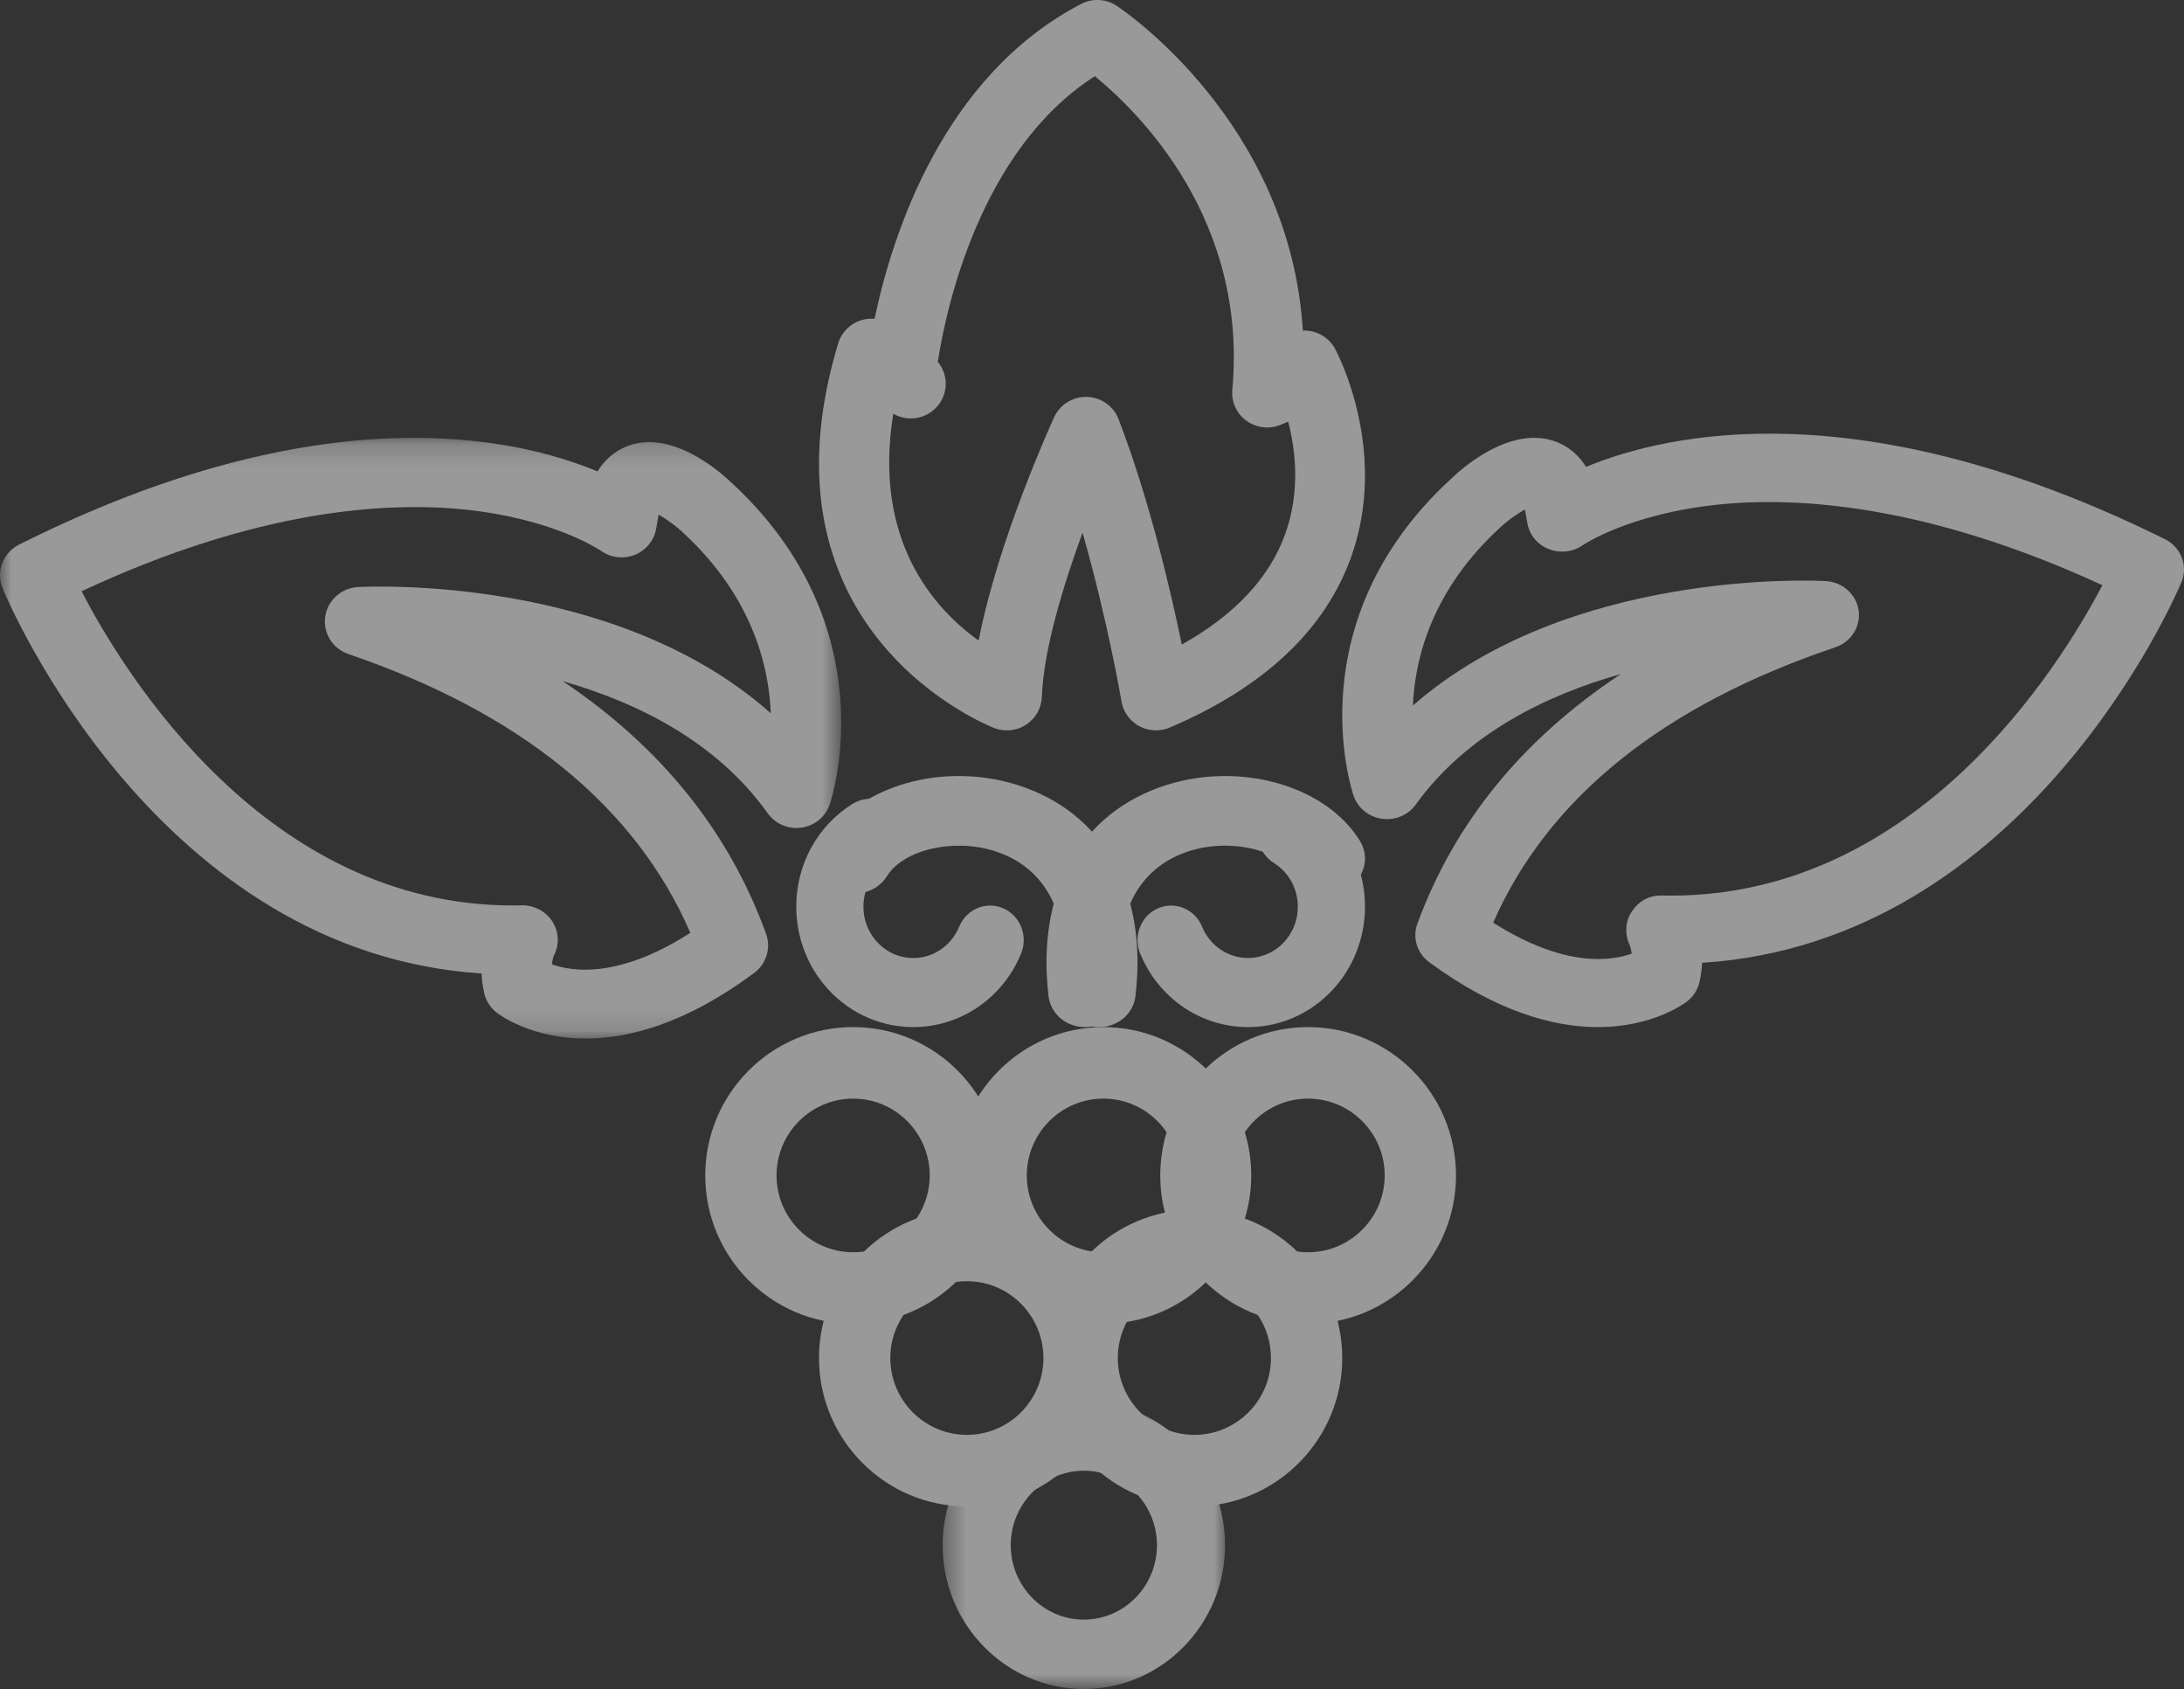 <?xml version="1.0" encoding="UTF-8"?>
<svg width="97px" height="75px" viewBox="0 0 97 75" version="1.1" xmlns="http://www.w3.org/2000/svg" xmlns:xlink="http://www.w3.org/1999/xlink">
    <rect x="0" y="0" width="97" height="75" fill="#333333" stroke="none"/>
    <!-- Generator: Sketch 58 (84663) - https://sketch.com -->
    <title>Group 29</title>
    <desc>Created with Sketch.</desc>
    <defs>
        <polygon id="path-1" points="0.44 0.406 12.982 0.406 12.982 13.176 0.44 13.176"></polygon>
        <polygon id="path-3" points="0 0.186 37.359 0.186 37.359 26.858 0 26.858"></polygon>
    </defs>
    <g id="Homepage" stroke="none" stroke-width="1" fill="none" fill-rule="evenodd" opacity="0.5">
        <g id="L-Homepage3" transform="translate(-706, -1460)">
            <g id="Group-29" transform="translate(706, 1460)">
                <path d="M37.892,48.784 C36.016,48.784 34.489,50.315 34.489,52.196 C34.489,54.076 36.016,55.607 37.892,55.607 C39.767,55.607 41.292,54.076 41.292,52.196 C41.292,50.315 39.767,48.784 37.892,48.784 M37.892,58.784 C34.269,58.784 31.323,55.829 31.323,52.196 C31.323,48.563 34.269,45.608 37.892,45.608 C41.513,45.608 44.458,48.563 44.458,52.196 C44.458,55.829 41.513,58.784 37.892,58.784" id="Fill-1" fill="#FFFFFF"></path>
                <path d="M49.004,48.784 C47.129,48.784 45.604,50.315 45.604,52.196 C45.604,54.076 47.129,55.607 49.004,55.607 C50.879,55.607 52.406,54.076 52.406,52.196 C52.406,50.315 50.879,48.784 49.004,48.784 M49.004,58.784 C45.383,58.784 42.438,55.829 42.438,52.196 C42.438,48.563 45.383,45.608 49.004,45.608 C52.626,45.608 55.573,48.563 55.573,52.196 C55.573,55.829 52.626,58.784 49.004,58.784" id="Fill-3" fill="#FFFFFF"></path>
                <path d="M42.943,56.892 C41.068,56.892 39.542,58.423 39.542,60.304 C39.542,62.184 41.068,63.715 42.943,63.715 C44.819,63.715 46.343,62.184 46.343,60.304 C46.343,58.423 44.819,56.892 42.943,56.892 M42.943,66.892 C39.321,66.892 36.375,63.936 36.375,60.304 C36.375,56.67 39.321,53.716 42.943,53.716 C46.564,53.716 49.51,56.67 49.51,60.304 C49.51,63.936 46.564,66.892 42.943,66.892" id="Fill-5" fill="#FFFFFF"></path>
                <path d="M53.047,56.892 C51.172,56.892 49.646,58.423 49.646,60.304 C49.646,62.184 51.172,63.715 53.047,63.715 C54.922,63.715 56.448,62.184 56.448,60.304 C56.448,58.423 54.922,56.892 53.047,56.892 M53.047,66.892 C49.426,66.892 46.479,63.936 46.479,60.304 C46.479,56.67 49.426,53.716 53.047,53.716 C56.669,53.716 59.615,56.67 59.615,60.304 C59.615,63.936 56.669,66.892 53.047,66.892" id="Fill-7" fill="#FFFFFF"></path>
                <g id="Group-11" transform="translate(41.427, 61.824)">
                    <mask id="mask-2" fill="white">
                        <use xlink:href="#path-1"></use>
                    </mask>
                    <g id="Clip-10"></g>
                    <path d="M6.71,3.484 C4.92,3.484 3.464,4.967 3.464,6.791 C3.464,8.613 4.92,10.096 6.71,10.096 C8.501,10.096 9.958,8.613 9.958,6.791 C9.958,4.967 8.501,3.484 6.71,3.484 M6.71,13.176 C3.253,13.176 0.44,10.312 0.44,6.791 C0.44,3.27 3.253,0.406 6.71,0.406 C10.168,0.406 12.982,3.27 12.982,6.791 C12.982,10.312 10.168,13.176 6.71,13.176" id="Fill-9" fill="#FFFFFF" mask="url(#mask-2)"></path>
                </g>
                <path d="M58.098,48.784 C56.223,48.784 54.697,50.315 54.697,52.196 C54.697,54.076 56.223,55.607 58.098,55.607 C59.973,55.607 61.5,54.076 61.5,52.196 C61.5,50.315 59.973,48.784 58.098,48.784 M58.098,58.784 C54.477,58.784 51.531,55.829 51.531,52.196 C51.531,48.563 54.477,45.608 58.098,45.608 C61.72,45.608 64.667,48.563 64.667,52.196 C64.667,55.829 61.72,58.784 58.098,58.784" id="Fill-12" fill="#FFFFFF"></path>
                <path d="M40.562,45.608 C39.011,45.608 37.552,44.904 36.561,43.674 C35.79,42.72 35.365,41.508 35.365,40.265 C35.365,38.382 36.3,36.675 37.865,35.696 C38.569,35.256 39.487,35.487 39.915,36.211 C40.343,36.935 40.119,37.879 39.415,38.32 C38.747,38.736 38.348,39.463 38.348,40.265 C38.348,40.801 38.525,41.303 38.858,41.716 C39.281,42.24 39.902,42.541 40.562,42.541 C41.453,42.541 42.253,41.994 42.602,41.148 C42.923,40.367 43.799,40.003 44.557,40.333 C45.316,40.664 45.672,41.564 45.35,42.345 C44.534,44.327 42.654,45.608 40.562,45.608" id="Fill-14" fill="#FFFFFF"></path>
                <path d="M48.822,45.608 C48.761,45.608 48.701,45.605 48.64,45.599 C47.75,45.504 47.11,44.74 47.21,43.893 C47.585,40.698 46.505,38.53 44.17,37.79 C42.347,37.211 40.116,37.733 39.393,38.906 C38.94,39.642 37.945,39.887 37.175,39.454 C36.403,39.023 36.146,38.076 36.598,37.342 C38.105,34.899 41.879,33.807 45.193,34.859 C49.02,36.073 50.977,39.578 50.43,44.236 C50.337,45.025 49.636,45.608 48.822,45.608" id="Fill-16" fill="#FFFFFF"></path>
                <path d="M55.428,45.608 C53.333,45.608 51.455,44.327 50.639,42.343 C50.318,41.563 50.674,40.663 51.433,40.333 C52.194,40.003 53.068,40.369 53.389,41.149 C53.736,41.994 54.535,42.54 55.428,42.54 C56.089,42.54 56.709,42.239 57.131,41.717 C57.464,41.303 57.641,40.802 57.641,40.264 C57.641,39.462 57.242,38.735 56.576,38.319 C55.872,37.878 55.648,36.935 56.075,36.21 C56.504,35.487 57.421,35.256 58.126,35.696 C59.691,36.673 60.625,38.381 60.625,40.264 C60.625,41.507 60.2,42.719 59.43,43.674 C58.438,44.904 56.979,45.608 55.428,45.608" id="Fill-18" fill="#FFFFFF"></path>
                <path d="M48.178,45.608 C47.364,45.608 46.663,45.025 46.57,44.235 C46.023,39.577 47.98,36.072 51.807,34.858 C55.117,33.809 58.895,34.897 60.401,37.341 C60.855,38.075 60.597,39.022 59.826,39.454 C59.052,39.887 58.061,39.641 57.608,38.905 C56.885,37.733 54.652,37.21 52.83,37.789 C50.494,38.53 49.416,40.697 49.79,43.893 C49.89,44.74 49.25,45.504 48.361,45.599 C48.299,45.605 48.239,45.608 48.178,45.608" id="Fill-20" fill="#FFFFFF"></path>
                <path d="M66.318,40.971 C69.485,42.983 71.557,42.678 72.47,42.346 C72.444,42.104 72.375,41.952 72.371,41.942 C72.15,41.467 72.186,40.896 72.483,40.463 C72.778,40.029 73.224,39.754 73.809,39.765 C73.945,39.768 74.083,39.77 74.217,39.77 C85.163,39.77 91.469,29.619 93.375,25.986 C85.612,22.408 79.864,22.044 76.345,22.403 C72.362,22.809 70.311,24.198 70.291,24.212 C69.851,24.515 69.278,24.579 68.785,24.382 C68.288,24.183 67.926,23.754 67.838,23.242 L67.729,22.626 C67.39,22.806 66.953,23.117 66.629,23.423 C63.636,26.169 62.847,29.165 62.752,31.33 C69.673,25.268 80.571,25.772 81.089,25.803 C81.834,25.843 82.444,26.387 82.548,27.103 C82.651,27.818 82.218,28.505 81.516,28.742 C73.856,31.322 68.75,35.433 66.318,40.971 M70.968,45.608 C69.061,45.608 66.525,44.966 63.478,42.728 C62.937,42.33 62.723,41.638 62.952,41.016 C64.598,36.526 67.626,32.818 71.991,29.93 C68.66,30.87 65.142,32.59 62.878,35.727 C62.539,36.197 61.963,36.442 61.372,36.357 C60.788,36.272 60.303,35.877 60.118,35.334 C60.011,35.019 57.577,27.563 64.465,21.245 C64.943,20.785 66.726,19.23 68.509,19.467 C69.318,19.573 70.003,20.021 70.442,20.732 C74.095,19.221 82.717,17.291 96.148,23.939 C96.87,24.296 97.19,25.13 96.884,25.857 C96.6,26.535 90.004,41.836 75.596,42.754 C75.585,43.025 75.548,43.313 75.478,43.617 C75.401,43.952 75.209,44.249 74.935,44.464 C74.834,44.544 73.424,45.608 70.968,45.608" id="Fill-22" fill="#FFFFFF"></path>
                <g id="Group-26" transform="translate(0, 19.257)">
                    <mask id="mask-4" fill="white">
                        <use xlink:href="#path-3"></use>
                    </mask>
                    <g id="Clip-25"></g>
                    <path d="M24.511,23.562 C25.407,23.89 27.481,24.209 30.661,22.165 C28.229,16.559 23.127,12.399 15.476,9.787 C14.773,9.547 14.34,8.852 14.444,8.128 C14.547,7.403 15.158,6.852 15.901,6.811 C16.418,6.784 27.32,6.27 34.235,12.417 C34.146,10.231 33.365,7.206 30.369,4.424 C30.032,4.1 29.59,3.781 29.251,3.596 L29.143,4.219 C29.053,4.742 28.691,5.183 28.19,5.382 C27.688,5.58 27.117,5.51 26.682,5.195 C26.671,5.188 24.621,3.781 20.642,3.37 C17.123,3.007 11.38,3.375 3.623,6.997 C5.528,10.673 11.832,20.95 22.768,20.95 C22.903,20.95 23.039,20.948 23.176,20.944 C23.726,20.939 24.244,21.206 24.536,21.667 C24.828,22.127 24.85,22.703 24.595,23.184 L24.595,23.183 C24.597,23.183 24.536,23.327 24.511,23.562 M26.014,26.858 C23.558,26.858 22.149,25.781 22.049,25.701 C21.774,25.484 21.582,25.18 21.506,24.841 C21.437,24.535 21.4,24.243 21.389,23.97 C6.991,23.042 0.4,7.553 0.115,6.867 C-0.19,6.13 0.129,5.287 0.851,4.925 C14.272,-1.803 22.888,0.15 26.539,1.678 C26.979,0.959 27.664,0.506 28.472,0.398 C30.262,0.17 32.034,1.735 32.536,2.222 C39.396,8.593 36.96,16.141 36.854,16.459 C36.669,17.009 36.184,17.41 35.6,17.494 C35.019,17.577 34.434,17.332 34.097,16.857 C31.836,13.683 28.321,11.941 24.992,10.989 C29.354,13.913 32.378,17.666 34.024,22.21 C34.253,22.84 34.04,23.541 33.497,23.944 C30.454,26.209 27.919,26.858 26.014,26.858" id="Fill-24" fill="#FFFFFF" mask="url(#mask-4)"></path>
                </g>
                <path d="M48.231,17.624 C48.248,17.624 48.265,17.624 48.281,17.624 C48.907,17.645 49.46,18.036 49.682,18.616 C51.06,22.217 52.002,26.259 52.487,28.622 C54.855,27.298 56.402,25.638 57.096,23.673 C57.753,21.811 57.544,19.996 57.213,18.722 C56.981,18.83 56.815,18.888 56.766,18.904 C56.268,19.068 55.723,18.971 55.313,18.65 C54.902,18.327 54.684,17.821 54.732,17.305 C55.426,9.725 50.554,4.956 48.624,3.383 C43.53,6.658 42.024,13.679 41.651,16.065 C41.881,16.343 42.003,16.689 42.003,17.041 C42.004,17.334 41.919,17.631 41.743,17.894 C41.287,18.574 40.378,18.777 39.674,18.372 C38.759,24.012 41.501,27.04 43.466,28.444 C44.321,24.001 46.7,18.784 46.82,18.525 C47.072,17.975 47.625,17.624 48.231,17.624 M44.721,32.432 C44.539,32.432 44.356,32.4 44.18,32.337 C44.072,32.296 33.329,28.176 37.226,15.249 C37.375,14.754 37.764,14.366 38.262,14.216 C38.453,14.159 38.649,14.141 38.843,14.156 C39.63,10.408 41.882,3.374 48.013,0.177 C48.517,-0.086 49.124,-0.054 49.596,0.258 C49.94,0.485 57.291,5.461 57.866,14.679 C57.91,14.678 57.955,14.676 58.002,14.68 C58.546,14.705 59.039,15.013 59.296,15.49 C59.394,15.672 61.681,19.997 60.025,24.69 C58.873,27.952 56.157,30.515 51.954,32.307 C51.516,32.493 51.016,32.471 50.596,32.243 C50.178,32.018 49.888,31.612 49.81,31.146 C49.802,31.099 49.2,27.564 48.08,23.653 C47.236,25.96 46.348,28.843 46.272,30.95 C46.254,31.443 45.997,31.898 45.583,32.173 C45.325,32.344 45.023,32.432 44.721,32.432" id="Fill-27" fill="#FFFFFF"></path>
            </g>
        </g>
    </g>
</svg>